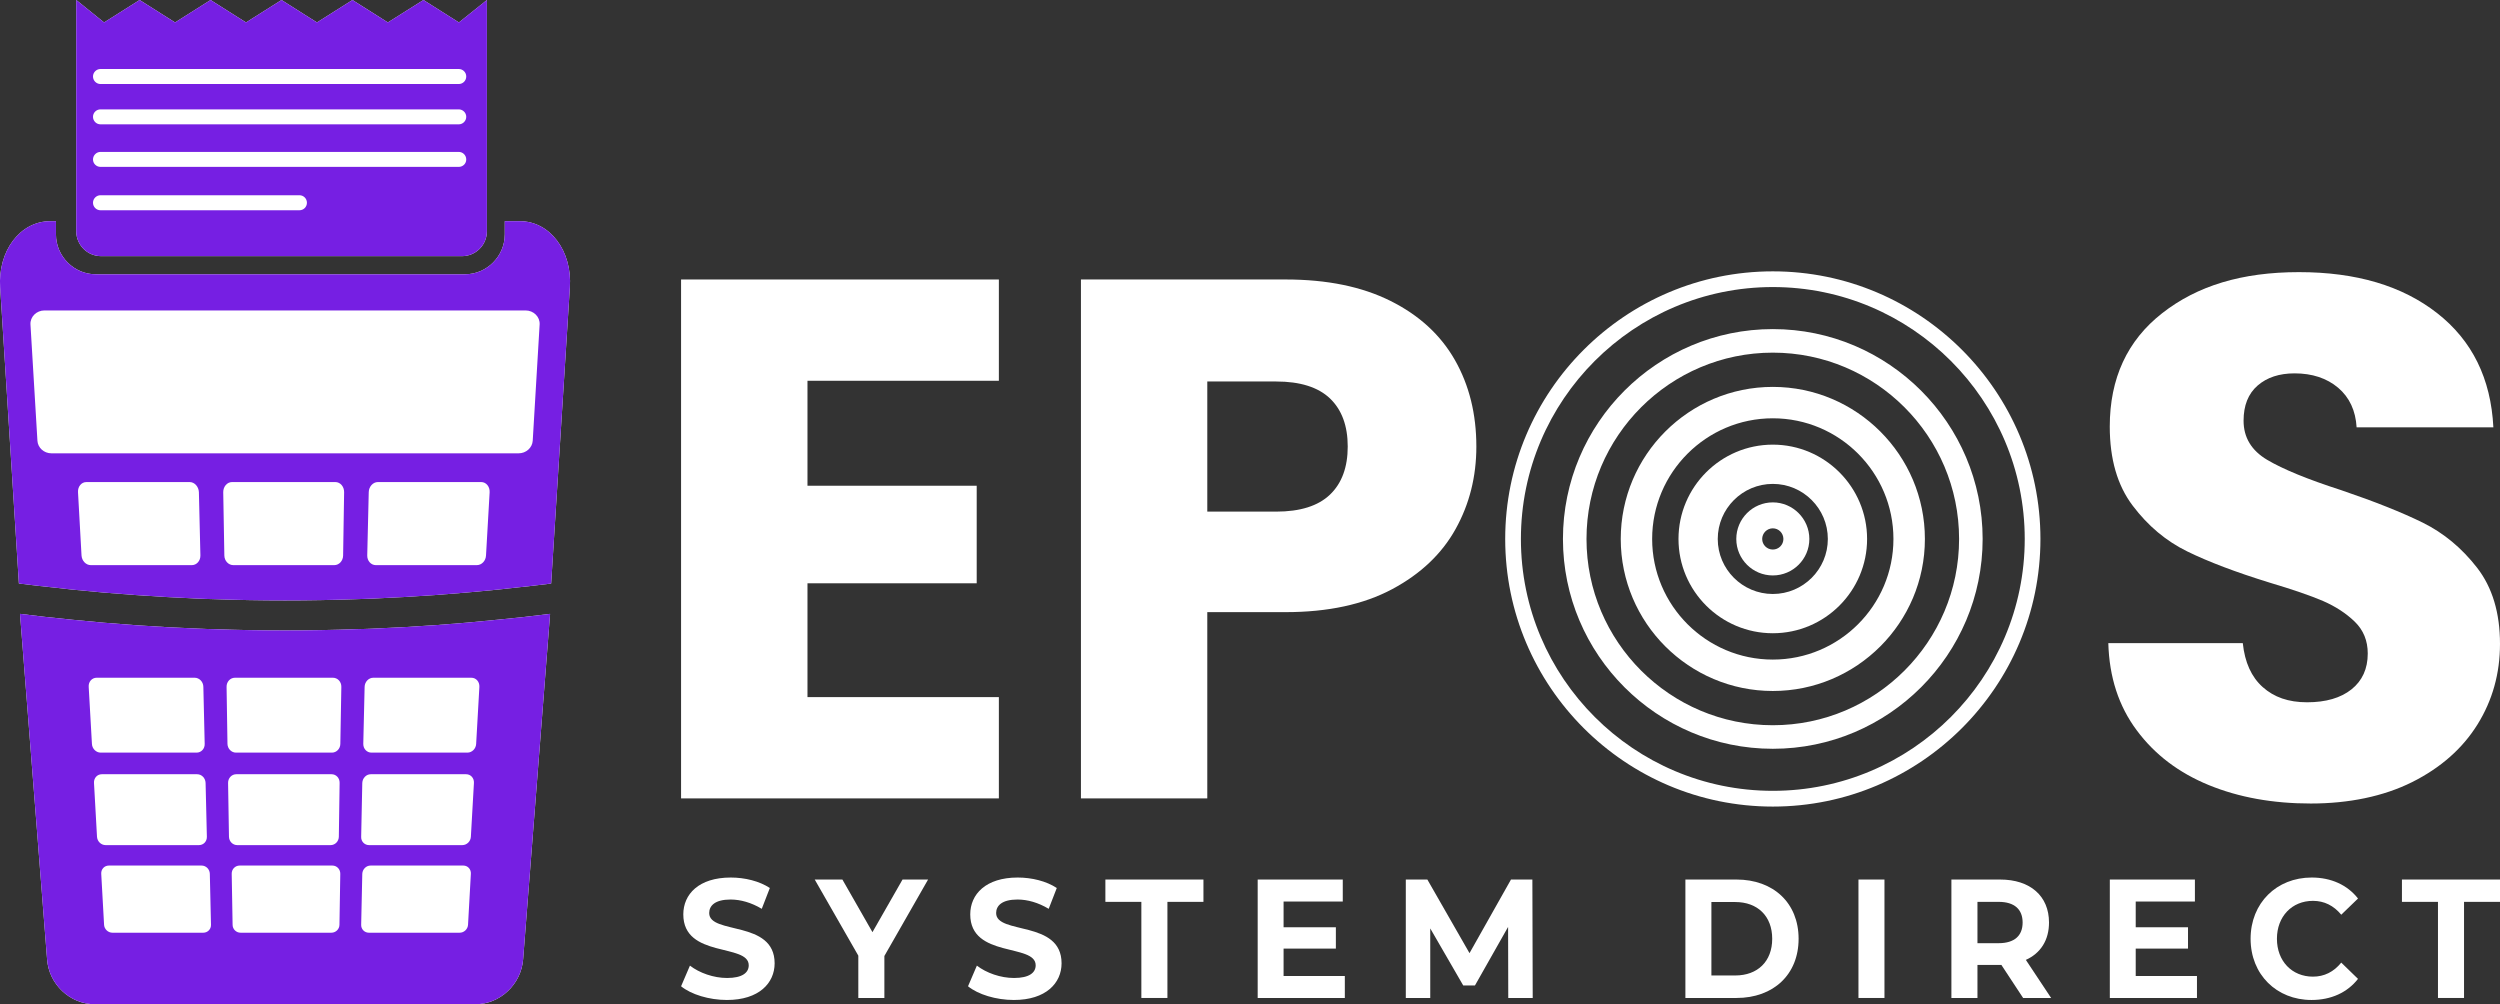 <?xml version="1.0" encoding="UTF-8"?>
<svg id="Layer_2" data-name="Layer 2" xmlns="http://www.w3.org/2000/svg" viewBox="0 0 448.96 180.34">
  <rect x="0" y="0" width="448.96" height="180.34" fill="#333333" stroke="none"/>
  <defs>
    <style>
      .cls-1 {
        fill: #761fe3;
      }

      .cls-1, .cls-2 {
        stroke-width: 0px;
      }

      .cls-2 {
        fill: #fff;
      }
    </style>
  </defs>
  <g id="Layer_1-2" data-name="Layer 1">
    <g>
      <g>
        <g>
          <path class="cls-2" d="M179.38,68.38v-18.19h-57.07v93.19h57.07v-18.19h-34.37v-20.44h30.39v-17.52h-30.39v-18.85h34.37Z"/>
          <path class="cls-2" d="M261.28,64.66c-2.57-4.51-6.42-8.05-11.55-10.61-5.13-2.57-11.41-3.86-18.85-3.86h-36.76v93.19h22.69v-33.45h14.07c7.61,0,13.98-1.38,19.12-4.12,5.13-2.74,8.93-6.35,11.41-10.82,2.48-4.46,3.72-9.4,3.72-14.8,0-5.84-1.28-11.01-3.85-15.53ZM238.85,88.82c-2.13,2.04-5.36,3.06-9.69,3.06h-12.35v-23.37h12.35c4.33,0,7.56,1.02,9.69,3.05,2.12,2.04,3.18,4.92,3.18,8.63s-1.06,6.6-3.18,8.63Z"/>
          <path class="cls-2" d="M444.85,101.96c-2.75-3.54-6-6.24-9.76-8.1-3.76-1.85-8.65-3.8-14.66-5.84-6.02-1.94-10.45-3.76-13.28-5.44-2.83-1.68-4.24-4.02-4.24-7.03,0-2.74.84-4.85,2.52-6.31,1.68-1.46,3.89-2.19,6.64-2.19,3.18,0,5.79.87,7.83,2.59,2.03,1.73,3.13,4.1,3.31,7.1h24.56c-.44-8.76-3.81-15.59-10.09-20.5-6.28-4.92-14.55-7.37-24.82-7.37s-18.27,2.45-24.56,7.37c-6.28,4.91-9.42,11.7-9.42,20.37,0,5.84,1.37,10.57,4.12,14.2,2.74,3.63,6.01,6.37,9.82,8.23,3.8,1.86,8.71,3.72,14.73,5.58,4.16,1.24,7.37,2.34,9.63,3.31,2.25.98,4.15,2.22,5.7,3.72,1.55,1.51,2.33,3.41,2.33,5.71,0,2.74-.98,4.89-2.92,6.44-1.95,1.55-4.61,2.32-7.97,2.32s-5.93-.91-7.96-2.72c-2.04-1.81-3.23-4.45-3.59-7.9h-24.15c.17,6.11,1.87,11.33,5.11,15.66,3.22,4.34,7.54,7.62,12.94,9.83,5.39,2.21,11.5,3.31,18.32,3.31s13.05-1.28,18.18-3.84c5.13-2.57,9.05-6.02,11.75-10.36,2.69-4.33,4.04-9.16,4.04-14.47,0-5.57-1.37-10.13-4.11-13.67Z"/>
        </g>
        <g>
          <path class="cls-2" d="M127.36,163.97c0-1.34,1.07-2.43,3.84-2.43,1.79,0,3.73.55,5.6,1.67l1.45-3.74c-1.88-1.24-4.48-1.88-7.02-1.88-5.75,0-8.52,3.01-8.52,6.62,0,7.9,11.75,5.17,11.75,9.14,0,1.31-1.12,2.28-3.89,2.28-2.43,0-4.97-.91-6.67-2.22l-1.59,3.71c1.79,1.46,5.02,2.46,8.23,2.46,5.77,0,8.57-3.04,8.57-6.59,0-7.81-11.75-5.1-11.75-9.02Z"/>
          <path class="cls-2" d="M162.08,157.95l-5.4,9.45-5.4-9.45h-4.97l7.83,13.67v7.6h4.68v-7.54l7.85-13.73h-4.59Z"/>
          <path class="cls-2" d="M178.89,163.97c0-1.34,1.07-2.43,3.84-2.43,1.79,0,3.73.55,5.6,1.67l1.45-3.74c-1.88-1.24-4.48-1.88-7.02-1.88-5.74,0-8.52,3.01-8.52,6.62,0,7.9,11.75,5.17,11.75,9.14,0,1.31-1.12,2.28-3.89,2.28-2.43,0-4.97-.91-6.67-2.22l-1.59,3.71c1.79,1.46,5.02,2.46,8.23,2.46,5.77,0,8.57-3.04,8.57-6.59,0-7.81-11.75-5.1-11.75-9.02Z"/>
          <path class="cls-2" d="M198.51,157.95v4.01h6.46v17.26h4.68v-17.26h6.47v-4.01h-17.61Z"/>
          <path class="cls-2" d="M230.51,175.27v-4.92h9.39v-3.83h-9.39v-4.62h10.63v-3.95h-15.28v21.27h15.65v-3.95h-11Z"/>
          <path class="cls-2" d="M275.19,157.95h-3.84l-7.45,13.22-7.57-13.22h-3.87v21.27h4.39v-12.49l5.92,10.24h2.11l5.95-10.51.03,12.76h4.39l-.06-21.27Z"/>
          <path class="cls-2" d="M311.85,157.95h-9.18v21.27h9.18c6.61,0,11.15-4.19,11.15-10.63s-4.54-10.64-11.15-10.64ZM311.62,175.18h-4.28v-13.19h4.28c4.01,0,6.64,2.52,6.64,6.6s-2.63,6.59-6.64,6.59Z"/>
          <path class="cls-2" d="M333.75,157.95v21.27h4.67v-21.27h-4.67Z"/>
          <path class="cls-2" d="M363.81,172.38c2.63-1.18,4.16-3.52,4.16-6.71,0-4.77-3.38-7.72-8.78-7.72h-8.75v21.27h4.68v-5.93h4.3l3.9,5.93h5.03l-4.54-6.84ZM358.93,169.38h-3.81v-7.42h3.81c2.86,0,4.3,1.37,4.3,3.71s-1.44,3.71-4.3,3.71Z"/>
          <path class="cls-2" d="M383.54,175.27v-4.92h9.39v-3.83h-9.39v-4.62h10.63v-3.95h-15.28v21.27h15.65v-3.95h-11Z"/>
          <path class="cls-2" d="M415.37,175.39c-3.78,0-6.47-2.8-6.47-6.8s2.69-6.81,6.47-6.81c2.02,0,3.73.85,5.08,2.49l3.01-2.91c-1.91-2.44-4.83-3.77-8.32-3.77-6.3,0-10.97,4.58-10.97,11s4.67,10.99,10.94,10.99c3.52,0,6.44-1.34,8.35-3.79l-3.01-2.92c-1.35,1.67-3.06,2.52-5.08,2.52Z"/>
          <path class="cls-2" d="M431.35,157.95v4.01h6.47v17.26h4.68v-17.26h6.46v-4.01h-17.61Z"/>
        </g>
        <g>
          <path class="cls-2" d="M318.37,48.73c-26.5,0-48.06,21.56-48.06,48.06s21.56,48.06,48.06,48.06,48.06-21.56,48.06-48.06-21.56-48.06-48.06-48.06ZM318.37,142.02c-24.95,0-45.24-20.29-45.24-45.23s20.29-45.24,45.24-45.24,45.24,20.29,45.24,45.24-20.3,45.23-45.24,45.23Z"/>
          <path class="cls-2" d="M318.37,59.1c-20.78,0-37.69,16.91-37.69,37.69s16.91,37.68,37.69,37.68,37.68-16.91,37.68-37.68-16.91-37.69-37.68-37.69ZM318.37,130.24c-18.45,0-33.46-15.01-33.46-33.45s15.01-33.46,33.46-33.46,33.45,15.01,33.45,33.46-15.01,33.45-33.45,33.45Z"/>
          <path class="cls-2" d="M318.37,69.48c-15.06,0-27.31,12.25-27.31,27.31s12.25,27.3,27.31,27.3,27.31-12.25,27.31-27.3-12.25-27.31-27.31-27.31ZM318.37,118.45c-11.95,0-21.67-9.72-21.67-21.66s9.72-21.67,21.67-21.67,21.66,9.72,21.66,21.67-9.72,21.66-21.66,21.66Z"/>
          <path class="cls-2" d="M318.37,79.85c-9.34,0-16.94,7.6-16.94,16.94s7.6,16.93,16.94,16.93,16.93-7.6,16.93-16.93-7.6-16.94-16.93-16.94ZM318.37,106.67c-5.45,0-9.89-4.44-9.89-9.88s4.44-9.89,9.89-9.89,9.88,4.44,9.88,9.89-4.44,9.88-9.88,9.88Z"/>
          <path class="cls-2" d="M318.37,90.22c-3.62,0-6.56,2.95-6.56,6.57s2.94,6.55,6.56,6.55,6.56-2.94,6.56-6.55-2.95-6.57-6.56-6.57ZM318.37,98.69c-1.05,0-1.91-.86-1.91-1.9s.86-1.91,1.91-1.91,1.9.86,1.9,1.91-.85,1.9-1.9,1.9Z"/>
        </g>
      </g>
      <path class="cls-2" d="M13.69,41.52V0l5,4.03L25.07,0l6.37,4.03,6.37-4.03,6.37,4.03,6.37-4.03,6.37,4.03,6.37-4.03,6.36,4.03,6.39-4.03,6.37,4.03,5.03-4.03v41.52c0,2.48-2.01,4.48-4.47,4.48H18.16c-2.47,0-4.47-2-4.47-4.48Z"/>
      <path class="cls-2" d="M89.58,111.27c3.08-.29,6.15-.64,9.21-1.03l-4.84,62.01c-.33,4.51-4.14,8.09-8.55,8.09H16.99c-4.41,0-8.24-3.58-8.54-8.09l-4.86-62.01c3.1.4,6.21.74,9.33,1.05,7.58.77,15.22,1.32,22.91,1.61.88.04,1.79.08,2.69.09,4.2.15,8.43.23,12.66.23s8.64-.08,12.94-.24c.9,0,1.8-.05,2.7-.08,7.62-.31,15.22-.84,22.76-1.63Z"/>
      <path class="cls-2" d="M102.34,51.64l-3.36,53.15c-2.14.27-4.29.53-6.45.75-1,.12-2,.23-2.99.33-7.53.77-15.13,1.31-22.79,1.64-.9.03-1.8.06-2.7.09-4.26.15-8.56.23-12.87.23s-8.51-.08-12.73-.23c-.9-.01-1.8-.06-2.7-.09-7.69-.33-15.33-.86-22.9-1.64-.72-.09-1.44-.15-2.17-.25-2.44-.24-4.86-.53-7.29-.83L.03,51.64c-.45-6.54,3.57-11.92,9.01-11.92h1.01v2.35c0,3.96,3.22,7.19,7.18,7.19h66.24c3.96,0,7.18-3.23,7.18-7.19v-2.35h2.7c5.42,0,9.46,5.38,8.99,11.92Z"/>
      <g>
        <path class="cls-1" d="M89.58,111.27c-7.54.79-15.14,1.32-22.76,1.63-.9.03-1.8.08-2.7.08-4.3.16-8.61.24-12.94.24s-8.46-.08-12.66-.23c-.9-.01-1.81-.05-2.69-.09-7.69-.29-15.33-.84-22.91-1.61-3.12-.31-6.23-.65-9.33-1.05l4.86,62.01c.3,4.51,4.13,8.09,8.54,8.09h68.41c4.41,0,8.22-3.58,8.55-8.09l4.84-62.01c-3.06.39-6.13.74-9.21,1.03ZM15.93,123.35c-.07-.91.58-1.64,1.43-1.64h17.6c.84,0,1.55.73,1.56,1.64l.24,10.24c.03.87-.62,1.57-1.45,1.57h-17.23c-.82,0-1.53-.7-1.57-1.57l-.58-10.24ZM17.42,150.27l-.54-9.67c-.05-.87.58-1.56,1.4-1.56h17.12c.82,0,1.49.69,1.52,1.56l.23,9.67c.02.84-.61,1.5-1.42,1.5h-16.76c-.81,0-1.5-.66-1.55-1.5ZM36.51,167.5h-16.32c-.79,0-1.45-.64-1.5-1.41l-.51-9.17c-.05-.82.56-1.48,1.37-1.48h16.65c.8,0,1.46.66,1.48,1.48l.21,9.17c.02.77-.6,1.41-1.38,1.41ZM41.12,150.27l-.16-9.67c-.01-.87.65-1.56,1.47-1.56h17.12c.82,0,1.46.69,1.44,1.56l-.14,9.67c-.02.84-.68,1.5-1.48,1.5h-16.77c-.8,0-1.46-.66-1.48-1.5ZM60.96,166.09c-.01.77-.66,1.41-1.45,1.41h-16.31c-.79,0-1.43-.64-1.43-1.41l-.16-9.17c-.02-.82.62-1.48,1.43-1.48h16.65c.8,0,1.43.66,1.42,1.48l-.15,9.17ZM61.12,133.59c-.01.87-.69,1.57-1.51,1.57h-17.23c-.82,0-1.51-.7-1.53-1.57l-.16-10.24c-.02-.91.66-1.64,1.5-1.64h17.6c.85,0,1.53.73,1.51,1.64l-.18,10.24ZM84.05,166.09c-.05.77-.71,1.41-1.5,1.41h-16.31c-.79,0-1.4-.64-1.38-1.41l.2-9.17c.04-.82.7-1.48,1.48-1.48h16.67c.79,0,1.4.66,1.35,1.48l-.51,9.17ZM84.56,150.27c-.04.84-.74,1.5-1.54,1.5h-16.75c-.8,0-1.45-.66-1.41-1.5l.2-9.67c.04-.87.71-1.56,1.53-1.56h17.12c.82,0,1.45.69,1.4,1.56l-.55,9.67ZM85.51,133.59c-.04.87-.75,1.57-1.57,1.57h-17.23c-.84,0-1.48-.7-1.47-1.57l.24-10.24c.02-.91.73-1.64,1.56-1.64h17.61c.85,0,1.49.73,1.44,1.64l-.58,10.24Z"/>
        <path class="cls-1" d="M93.35,39.72h-2.7v2.35c0,3.96-3.22,7.19-7.18,7.19H17.23c-3.96,0-7.18-3.23-7.18-7.19v-2.35h-1.01C3.6,39.72-.42,45.1.03,51.64l3.36,53.15c2.43.3,4.85.59,7.29.83.73.1,1.45.16,2.17.25,7.57.78,15.21,1.31,22.9,1.64.9.03,1.8.08,2.7.09,4.22.15,8.48.23,12.73.23s8.61-.08,12.87-.23c.9-.03,1.8-.06,2.7-.09,7.66-.33,15.26-.87,22.79-1.64.99-.1,1.99-.21,2.99-.33,2.16-.22,4.31-.48,6.45-.75l3.36-53.15c.47-6.54-3.57-11.92-8.99-11.92ZM34.45,101.49h-18.14c-.87,0-1.61-.77-1.67-1.74l-.63-11.36c-.06-1,.61-1.82,1.5-1.82h18.55c.88,0,1.62.82,1.66,1.82l.27,11.36c.02.97-.68,1.74-1.54,1.74ZM61.62,99.75c-.01.97-.72,1.74-1.59,1.74h-18.13c-.87,0-1.6-.77-1.61-1.74l-.2-11.36c-.01-1,.7-1.82,1.58-1.82h18.55c.9,0,1.59.82,1.58,1.82l-.18,11.36ZM87.28,99.75c-.04.97-.78,1.74-1.65,1.74h-18.14c-.86,0-1.56-.77-1.54-1.74l.27-11.36c.02-1,.76-1.82,1.64-1.82h18.56c.88,0,1.56.82,1.51,1.82l-.65,11.36ZM95.67,79.14c-.08,1.27-1.19,2.27-2.53,2.27H9.23c-1.33,0-2.44-1-2.51-2.27l-1.25-20.87c-.08-1.37,1.08-2.52,2.52-2.52h86.39c1.45,0,2.61,1.15,2.53,2.52l-1.24,20.87Z"/>
        <path class="cls-1" d="M82.41,4.03l-6.37-4.03-6.39,4.03-6.36-4.03-6.37,4.03-6.37-4.03-6.37,4.03-6.37-4.03-6.37,4.03L25.07,0l-6.38,4.03L13.69,0v41.52c0,2.48,2,4.48,4.47,4.48h64.81c2.46,0,4.47-2,4.47-4.48V0l-5.03,4.03ZM53.77,37.76H18.05c-.74,0-1.35-.61-1.35-1.35s.61-1.35,1.35-1.35h35.72c.76,0,1.35.61,1.35,1.35s-.59,1.35-1.35,1.35ZM82.38,29.97H18.05c-.74,0-1.35-.59-1.35-1.33s.61-1.36,1.35-1.36h64.33c.74,0,1.35.6,1.35,1.36s-.61,1.33-1.35,1.33ZM82.38,22.33H18.05c-.74,0-1.35-.6-1.35-1.35s.61-1.34,1.35-1.34h64.33c.74,0,1.35.6,1.35,1.34s-.61,1.35-1.35,1.35ZM82.38,15.09H18.05c-.74,0-1.35-.61-1.35-1.35s.61-1.35,1.35-1.35h64.33c.74,0,1.35.59,1.35,1.35s-.61,1.35-1.35,1.35Z"/>
      </g>
    </g>
  </g>
</svg>